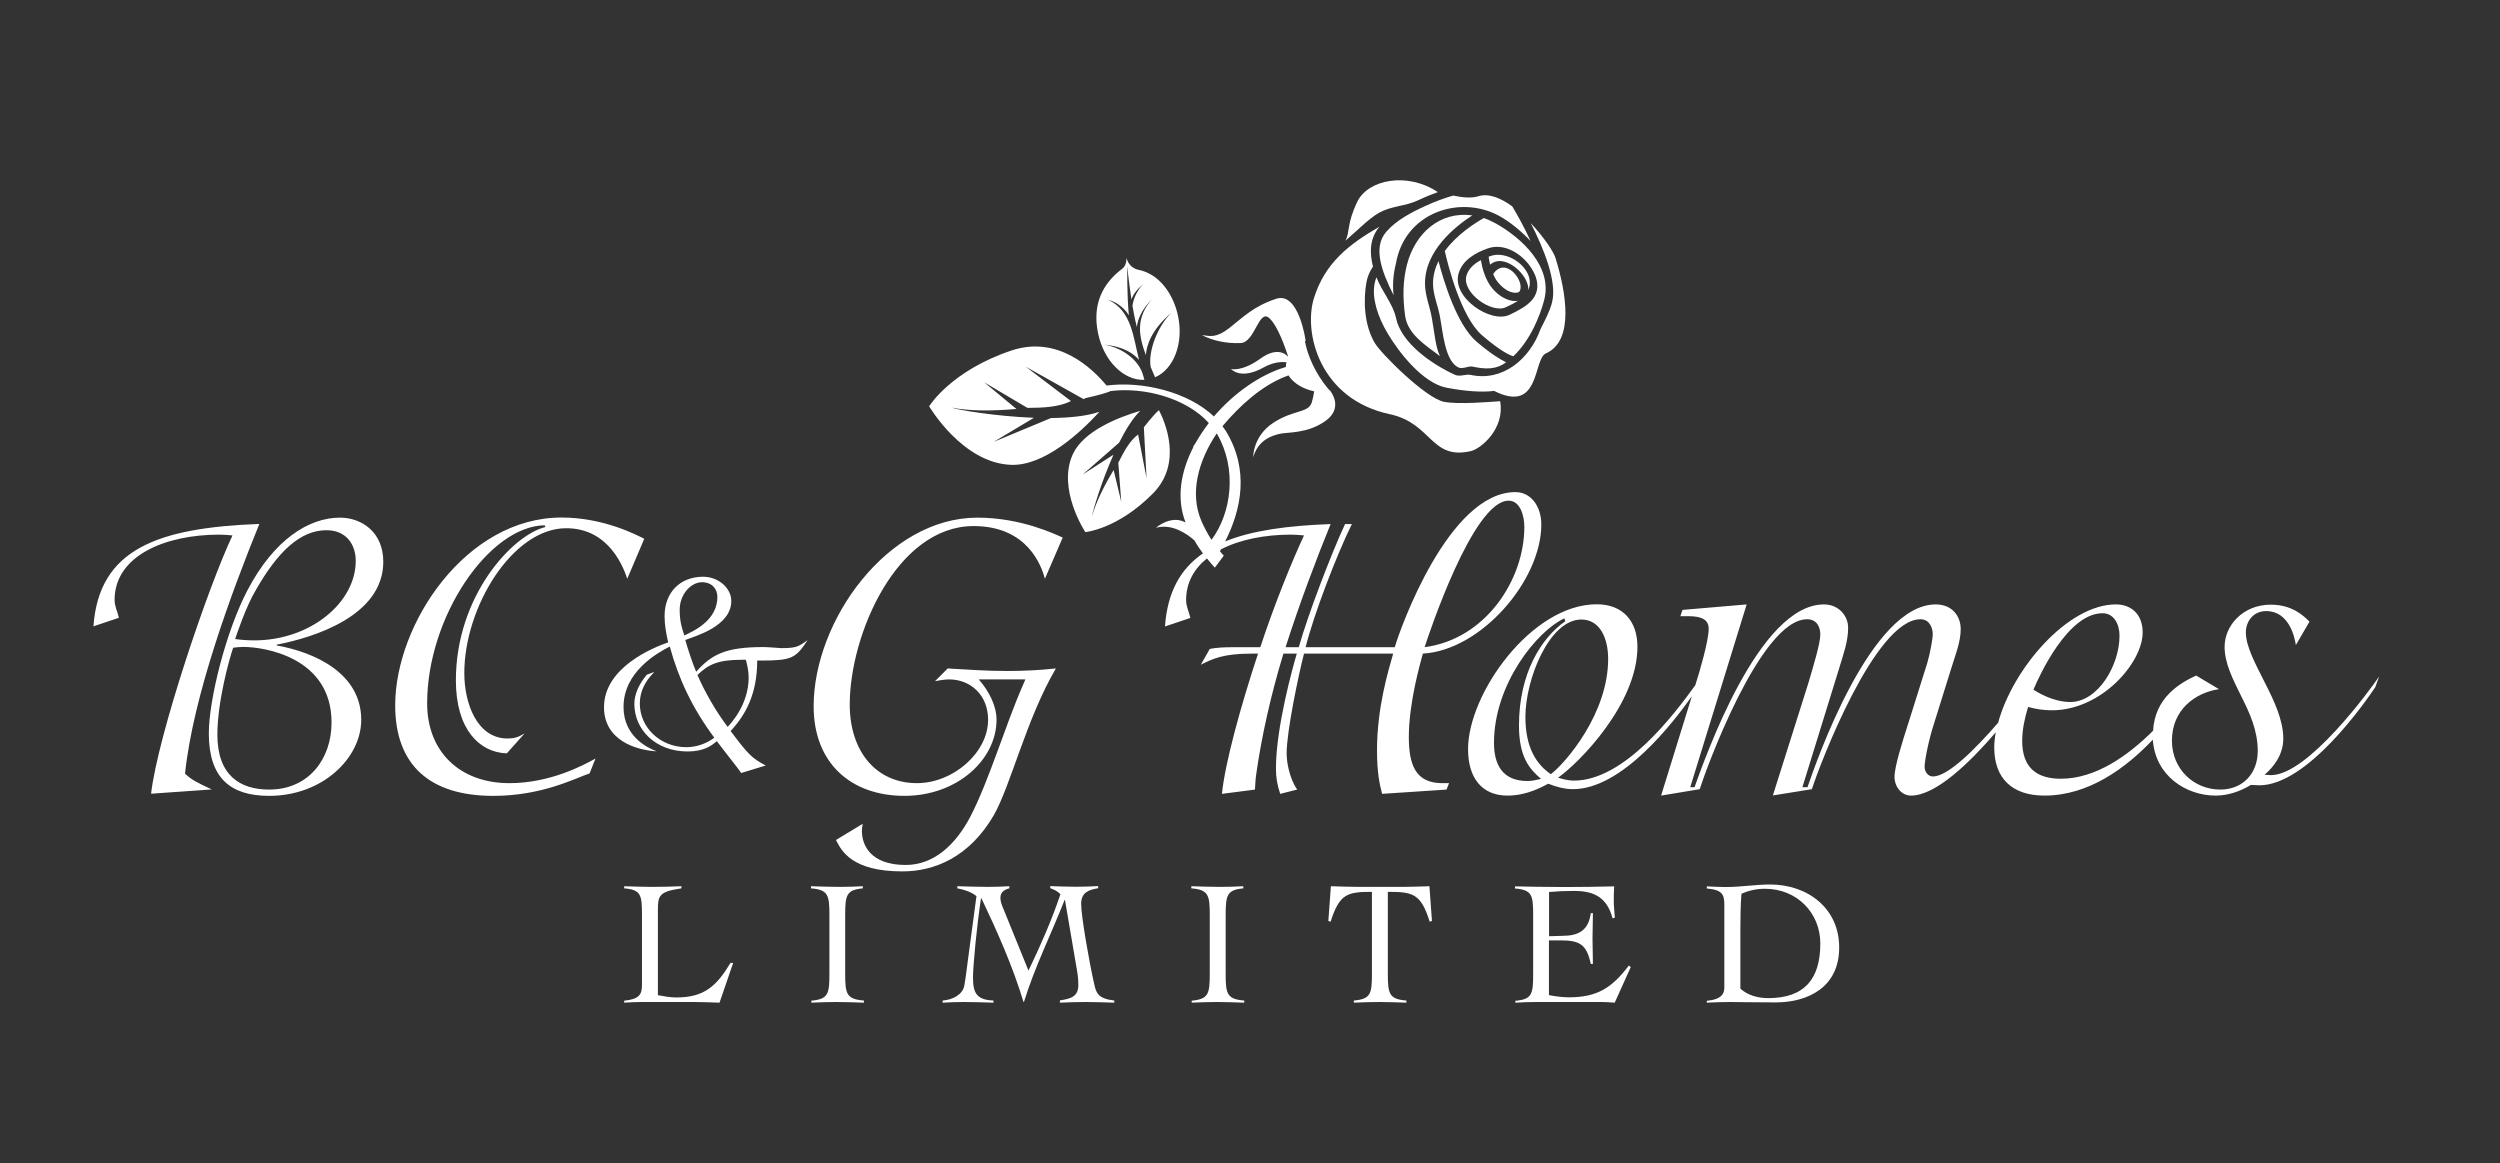 <?xml version="1.0" encoding="utf-8"?>
<!-- Generator: Adobe Illustrator 17.0.0, SVG Export Plug-In . SVG Version: 6.00 Build 0)  -->
<!DOCTYPE svg PUBLIC "-//W3C//DTD SVG 1.1//EN" "http://www.w3.org/Graphics/SVG/1.1/DTD/svg11.dtd">
<svg version="1.1" id="Layer_1" xmlns="http://www.w3.org/2000/svg" xmlns:xlink="http://www.w3.org/1999/xlink" x="0px" y="0px"
	 width="187px" height="87px" viewBox="0 74 187 87" enable-background="new 0 74 187 87" xml:space="preserve">
<rect x="0" y="74" width="187" height="87" fill="#333333" stroke="none"/>
<g id="bcg_logo_blue_1_" enable-background="new    ">
	<g id="bcg_logo_blue">
		<g>
			<path fill="#FFFFFF" d="M25.43,112.72c-2.32,0-4.92,1.62-6.92,5.43c-1.62,3.09-2.89,8.2-2.89,10.71l0,0
				c0,3.34,1.62,4.67,4.51,4.67c4,0,6.89-2.83,6.89-5.69c0-3.47-3.46-5.05-6.32-5.56v-0.06c2.8-0.54,7.97-2.16,7.97-6.2
				C28.67,113.8,27.05,112.72,25.43,112.72z M24.8,128.04c0,2.73-1.71,5.02-4.67,5.02c-2.16,0-3.87-1.05-3.87-4.1
				c0-2.48,0.89-5.66,1.18-6.51c0.22-0.03,0.48-0.06,0.73-0.06C19.72,122.38,24.8,123.14,24.8,128.04z M19.02,121.9
				c-0.47,0-0.95-0.03-1.43-0.1c0.06-0.19,0.82-2.48,1.56-3.69c1.62-2.83,3.3-4.45,5.27-4.45c1.49,0,2.19,1.08,2.19,2.29
				C26.61,119.08,23.21,121.9,19.02,121.9z M19.4,113.19c-7.62,0.29-12,1.88-12.41,7.66l1.9-0.64c-0.09-0.44-0.32-0.86-0.32-1.33
				c0-3.31,3.78-4.89,7.84-4.89c0.32,0,0.66,0.03,0.98,0.06c-1.84,3.88-5.59,15-6.09,19.32l4.54-0.32c-1.14-0.54-1.49-0.7-2-1.18
				C14.45,126.01,17.37,118.18,19.4,113.19z M31.95,126.61c0-6.45,4.61-13.25,8.79-13.32l0.06,0.13c-2.47,0.6-6.7,5.15-6.7,11.47
				c0,3.69,1.78,5.4,3.81,5.46l1.33-1.49c-0.48,0.29-0.79,0.38-1.27,0.38c-2.28,0-3.24-2.61-3.24-4.89c0-4.96,3.62-10.84,7.62-10.84
				c3.27,0,4.32,3.05,4.57,3.78l1.27-2.99c-0.63-0.32-3.08-1.59-6.19-1.59c-7.14,0-12.44,7.94-12.44,14.05
				c0,4.48,2.6,6.77,7.33,6.77c3.65,0,6.09-1.3,7.21-1.68l0.44-1.11c-0.92,0.51-3.4,1.84-6.44,1.84
				C34.4,132.58,31.95,130.23,31.95,126.61z M57.08,122.4c-2.86,0-3.87,0.58-5.01,1.85c-0.29-0.71-0.62-1.7-0.81-2.38
				c0.75-0.29,3.44-1.02,3.44-2.92c0-0.95-0.95-1.81-2.11-1.81c-1.72,0-2.88,1.18-2.88,2.94c0,0.67,0.12,1.33,0.27,1.97
				c-1.08,0.37-4.8,1.86-4.8,4.85c0,2.45,2.34,3.21,3.94,3.3c-0.71-0.27-2.48-1.12-2.48-3.32c0-2.61,2.48-4.02,3.46-4.52
				c0.66,2.42,1.68,4.6,3.33,6.82c-0.6,0.46-1.37,0.71-2.09,0.71c-1.97,0-3.48-1.49-3.48-3.25c0-1.24,0.72-1.99,1.08-2.38
				l-0.56,0.21c-0.52,0.62-0.93,1.39-0.93,2.18c0,1.93,1.59,3.56,3.98,3.56c1.26,0,1.82-0.46,2.19-0.77c1.16,1.53,1.5,1.9,1.82,2.38
				l1.84-0.56c-1.02-0.54-1.28-0.78-2.63-2.58c1.1-1.18,1.99-2.74,1.99-5.27h0.27c2.32,0,2.61-0.17,3.5-1.53
				c-0.68,0.5-0.87,0.6-1.97,0.6C57.97,122.46,57.53,122.4,57.08,122.4z M50.84,119.62c0-1.2,0.87-2.07,1.66-2.07
				c0.76,0,1.16,0.5,1.16,1.1c0,1.72-1.68,2.51-2.47,2.88C51.05,121.1,50.84,120.56,50.84,119.62z M54.43,128.37
				c-0.87-1.14-1.72-2.63-2.26-3.88c0.81-0.79,1.53-1.14,3.35-1.14h0.27c0.12,0.43,0.21,0.89,0.21,1.33
				C56,126.69,54.68,128.1,54.43,128.37z M74.34,134.97c1.27-2.23,2.44-7.22,4.64-10.97c-1.18,0.13-2.44,0.19-3.65,0.19
				c-1.49,0-2.99-0.1-4.44-0.19l-0.95,0.95c0.35-0.06,0.7-0.13,1.05-0.13c1.62,0,2.92,1.18,2.92,3.02c0,2.45-2.6,4.74-5.33,4.74
				c-3.02,0-5.02-2.35-5.02-5.88c0-5.24,3.52-13.35,9.27-13.35c4.06,0,5.08,3.02,5.33,3.94l1.33-3.08
				c-0.57-0.25-3.11-1.49-6.38-1.49c-6.73,0-12.25,7.72-12.25,14.11c0,4.26,2.8,6.7,6.79,6.7c3.97,0,6.89-2.73,6.89-5.69
				c0-1.08-0.6-2.19-1.33-3.02h3.49c-0.06,0.16-0.13,0.28-0.19,0.44c-1.3,2.95-2.51,7.09-3.94,9.85c-1.11,2.1-2.73,3.59-4.83,3.59
				c-2.63,0-3.27-1.49-3.27-2.54c0-0.19,0.03-0.35,0.06-0.54l-2,1.21c0.41,0.83,1.21,2.35,4.95,2.35
				C69.86,139.19,72.5,138.14,74.34,134.97z M105.38,129.12c0-2.51,0.83-5.43,1.05-6.23c4.35-0.25,8.86-5.46,8.86-9.66
				c0-1.3-0.73-2.42-1.94-2.42c-4.99,0-8.64,10.26-9.02,11.6h-6.67c0.6-2.42,2.32-6.9,3.46-9.21h-0.51
				c-1.04,2.23-2.82,6.9-3.46,9.21h-0.99c1.08-3.37,2.32-6.64,3.37-9.21c-3.24,0.12-5.89,0.48-7.89,1.3
				c1.23-2.42,1.81-5.37,0.06-8.25c-0.08-0.13-0.17-0.24-0.26-0.37c1.31-1.56,2.95-3.04,4.75-3.73c0.06-0.02,0.13-0.05,0.19-0.07
				c0.38,0.62,1.17,1.04,1.92,1.19c-0.04,0.28-0.1,0.57-0.18,0.83c-0.25,0.81-1.33,0.52-2.87,1.52c-1.54,1-1.51,2.57-1.51,2.57
				c0.38-1.28,1.38-1.6,1.98-1.74c0.61-0.14,2.11,0,3.46-0.99c1.35-0.99,0.32-2.23,0.32-2.23l-0.14-0.13c-1-1.2-1.55-2.52-1.75-3.56
				l0.05-0.06c0,0-0.5-3.7-2.21-3.13c-1.71,0.57-2.48,1.39-3.49,2.18c-1,0.78-1.46,0.61-2.06,0.53c0.72,0.39,1.79,0.65,2.89,0.6
				c1.1-0.04,1.36-2.62,2.17-1.85c0.64,0.61,1.19,2.23,1.4,2.88l-0.06-0.05c0,0-0.64-0.82-2.03,0.19c-1.39,1-2.19,0.77-2.19,0.77
				s0.7,0.85,2.43-0.11c0.69-0.38,1.27-0.45,1.72-0.39c-0.04,0.12-0.05,0.24-0.05,0.35c-1.93,0.57-3.89,1.96-5.38,3.7
				c-1.96-1.86-5.4-2.66-8.03-2.31c-1.06-1.29-3.65-3.77-7.09-2.63c-4.56,1.52-6.18,4.18-6.18,4.18s2.49,4.26,6.14,4.38
				c2.48,0.08,5.16-2.4,6.6-3.97c-0.95,0.33-2.25,0.45-3.63,0.47l-4.28,1.78l3.01-1.8c-2.89-0.11-5.75-0.6-6.17-0.76
				c1.4,0.27,3.14,0.25,4.86,0.1l-2.42-2l3.24,1.92c1.18-0.01,2.33-0.05,3.26-0.51l-3.38-2.57l4.26,2.39c0,0,0,0,0.01,0l0.04,0.04
				c0.06-0.04,0.13-0.06,0.19-0.09c0.95-0.21,1.63-0.41,1.85-0.52c2.47-0.31,5.63,0.5,7.34,2.39c-0.35,0.46-0.68,0.95-0.96,1.44
				c-0.07,0.11-0.14,0.22-0.21,0.33l0.01,0.04c-0.95,1.84-1.28,3.84-0.58,5.63c-1.09-0.6-2.22,0.4-2.22,0.4
				c1.21-0.34,2.34,0.46,2.88,0.94c0.19,0.34,0.41,0.66,0.64,0.97c-1.69,1.17-2.66,2.9-2.84,5.47l1.9-0.64
				c-0.1-0.44-0.32-0.86-0.32-1.33c0-1.3,0.59-2.34,1.56-3.12c0.19,0.24,0.39,0.47,0.59,0.69l0.67-0.9c-0.1-0.1-0.19-0.21-0.29-0.33
				c0.03-0.05,0.05-0.09,0.08-0.14c1.43-0.74,3.3-1.1,5.23-1.1c0.32,0,0.67,0.03,0.98,0.06c-0.82,1.75-2.16,4.99-3.27,8.36h-2.03
				c-0.63,0-1.3,0.03-1.75,0.13l-0.67,1.18c0.89-0.44,1.65-0.83,3.81-0.83h0.47c-1.33,4.04-2.47,8.2-2.7,10.49l2.47-0.32
				c0.03-0.38,0.03-0.73,0.1-1.18c0.38-2.7,1.08-5.88,2.03-8.99H97c-0.29,0.99-1.56,5.5-1.56,8.61c0,0.64,0.1,1.24,0.32,1.88
				l1.27-0.32c-0.6-0.86-0.79-2.1-0.79-2.7c0-1.68,0.92-6.01,1.3-7.47h6.67c-0.35,1.24-1.21,4-1.21,7.25c0,1.62,0.19,2.51,0.38,3.24
				l4.82-0.32l0.19-0.48h-0.51C105.89,132.58,105.38,131.22,105.38,129.12z M112.84,111.45c0.85,0,1.18,1.08,1.18,1.97
				c0,3.94-2.89,8.39-7.46,8.99C106.84,121.55,110.17,111.45,112.84,111.45z M90.62,114.38c-0.28-0.43-0.53-0.9-0.75-1.4
				c-0.9-2.07-0.25-4.49,1.14-6.56c0.01,0.02,0.03,0.04,0.04,0.06C92.54,109.07,92.13,112.35,90.62,114.38z M169.87,131.98
				c-0.16,0-0.32-0.03-0.48-0.03c0.6-0.51,1.4-1.43,1.4-2.7c0-1.4-0.7-2.86-1.4-4.23c-0.7-1.4-1.4-2.67-1.4-3.72
				c0-0.8,0.54-1.59,1.52-1.59c1.71,0,2.13,1.94,2.22,2.54l1.02-1.75c-0.44-0.44-1.3-1.27-2.89-1.27c-2.09,0-3.46,1.56-3.46,3.15
				c0,1.24,0.63,2.45,1.24,3.69c0.63,1.24,1.24,2.57,1.24,4.1c0,1.71-1.14,2.89-2.8,2.89c-1.97,0-3.62-1.52-3.62-3.66
				c0-2.32,1.75-3.59,3.52-3.85l-1.71-1.02c-1.25,0.58-3.08,1.66-3.22,4.13c-1.86,1.85-4.28,3.59-6.9,3.59
				c-1.81,0-2.89-0.83-2.89-2.83c0-0.86,0.19-1.71,0.44-2.54c0.57,0.16,1.18,0.25,1.78,0.25c3.71,0,6.79-3.56,6.79-5.82
				c0-1.4-0.89-2.1-2-2.1c-3.63,0-7.73,4.84-8.81,8.85c-1.7,1.97-3.76,4.02-4.87,4.02c-0.38,0-0.63-0.35-0.63-0.73
				c0-0.44,0.29-1.97,0.73-3.31l1.27-4.07c0.29-0.95,0.7-1.94,0.7-2.92c0-0.92-0.6-1.84-1.87-1.84c-4.86,0-8.92,11.73-9.59,13.67
				h-0.38l2.76-8.93c0.29-0.99,0.66-1.94,0.66-2.99c0-0.89-0.7-1.75-1.81-1.75c-4.89,0-8.89,11.5-9.68,13.67h-0.32l4.22-13.67
				l-4.8,0.41l-0.16,0.47h0.6c1.05,0,1.52,0.29,1.52,0.95c0,0.89-0.7,3.28-0.95,4.04l-0.05,0.17c-1.57,2.17-5.29,7.14-9.09,7.14
				c-0.38,0-0.79-0.1-1.18-0.22c1.59-1.11,5.94-5.53,5.94-9.79c0-1.91-1.08-3.18-3.05-3.18c-4.86,0-9.62,6.67-9.62,10.84
				c0,2.13,1.02,3.47,2.95,3.47c1.52,0,2.66-0.7,3.05-0.89c0.54,0.22,1.21,0.41,1.84,0.41c3.69,0,7.5-4.97,8.9-6.95l-2.3,7.43
				l2.89-0.48c0.38-1.24,4.51-12.71,8.03-12.71c0.79,0,0.99,0.67,0.99,1.14c0,0.67-0.51,2.32-0.89,3.62l-2.66,8.42l2.92-0.47
				c0.6-1.88,4.73-12.71,8.12-12.71c0.73,0,0.92,0.73,0.92,1.11c0,0.35-0.19,1.4-0.41,2.16l-1.4,4.45
				c-0.44,1.37-1.05,3.28-1.05,4.07c0,0.73,0.51,1.4,1.24,1.4c1.85,0,4.41-2.49,6.33-4.73c-0.07,0.39-0.11,0.77-0.11,1.14
				c0,2.26,1.3,3.59,3.75,3.59c3.33,0,6.1-2.07,8.11-4.18c0.19,2.71,2.49,4.18,4.71,4.18c0.92,0,1.84-0.32,2.63-0.8
				c0.22,0,0.41,0.03,0.63,0.03c3.62,0,7.97-6.29,8.67-7.34l0.29-0.8C177.27,125.62,172.63,131.98,169.87,131.98z M157.27,119.87
				c0.86,0,1.27,0.83,1.27,1.68c0,2.23-1.62,4.96-3.68,4.96c-1.27,0-2.41-0.7-2.76-0.92C152.54,124.54,154.67,119.87,157.27,119.87z
				 M114.26,132.42c-1.87,0-2.51-1.21-2.51-2.86c0-4.38,3.21-8.36,5.27-9.31l0.06,0.22c-1.78,1.24-3.46,3.88-3.46,7.79
				c0,2.35,0.76,3.24,1.65,4C114.96,132.33,114.61,132.42,114.26,132.42z M116,131.91c-1.05-0.73-1.9-1.94-1.9-4.29
				c0-2.8,1.78-7.28,4.19-7.28c1.37,0,2,1.37,2,2.95C120.29,127.37,117.12,131.06,116,131.91z M50.59,148.61
				c-0.45,0-0.9-0.08-1.38-0.17v-6.36c0-1.07,0.07-1.39,1.76-1.63v-0.16c-0.74,0.03-1.49,0.05-2.23,0.05
				c-0.69,0-1.36-0.03-2.05-0.05v0.16c1.26,0.1,1.33,0.5,1.33,1.99v5.24c0,0.69-0.19,1.06-1.33,1.17V149
				c0.44-0.03,0.89-0.05,1.32-0.05h3.89c0.63,0,1.28,0.03,1.92,0.05l1.02-2.97h-0.2C53.59,147.77,52.67,148.61,50.59,148.61z
				 M63.22,146.86v-4.42c0-1.48,0.09-1.88,1.32-1.99v-0.16c-0.57,0.03-1.15,0.05-1.73,0.05c-0.71,0-1.44-0.03-2.15-0.05v0.16
				c1.28,0.1,1.38,0.5,1.38,1.99v4.42c0,1.48-0.09,1.88-1.35,1.99V149c0.63-0.03,1.27-0.05,1.92-0.05c0.67,0,1.33,0.03,2.01,0.05
				v-0.16C63.32,148.74,63.22,148.34,63.22,146.86z M81.85,147.62c-0.38-1.66-0.98-5.11-0.98-6c0-0.85,0.53-1.06,1.27-1.18v-0.16
				c-0.56,0.03-1.12,0.05-1.68,0.05c-0.63,0-1.27-0.03-1.9-0.05v0.16c0.28,0.09,0.56,0.23,0.76,0.45c-0.66,1.96-1.49,3.85-2.39,5.71
				l-1.86-4.58c-0.12-0.29-0.24-0.57-0.24-0.87c0-0.44,0.34-0.62,0.67-0.7v-0.16c-0.54,0.03-1.09,0.05-1.63,0.05
				c-0.76,0-1.51-0.03-2.26-0.05v0.16c0.52,0.09,1.06,0.28,1.43,0.58l-0.63,4.71c-0.09,0.66-0.17,1.38-0.28,1.99
				c-0.12,0.66-0.87,1.06-1.62,1.11V149c0.54-0.03,1.09-0.05,1.63-0.05c0.73,0,1.44,0.03,2.17,0.05v-0.16
				c-1.27-0.05-1.53-0.57-1.53-1.73c0-0.91,0.3-3.97,0.6-5.92h0.03c1.19,2.5,2.33,5.06,3.15,7.76h0.03c0.82-2.66,2.05-5.1,3.04-7.63
				h0.03l0.91,5.33c0.08,0.47,0.09,0.82,0.09,1.03c0,0.9-0.62,1.03-1.38,1.15V149c0.66-0.03,1.31-0.05,1.97-0.05
				c0.7,0,1.4,0.03,2.1,0.05v-0.16C82.16,148.7,82,148.31,81.85,147.62z M91.68,146.86v-4.42c0-1.48,0.1-1.88,1.32-1.99v-0.16
				c-0.57,0.03-1.15,0.05-1.73,0.05c-0.71,0-1.44-0.03-2.16-0.05v0.16c1.28,0.1,1.38,0.5,1.38,1.99v4.42c0,1.48-0.1,1.88-1.35,1.99
				V149c0.63-0.03,1.27-0.05,1.92-0.05c0.67,0,1.33,0.03,2.01,0.05v-0.16C91.78,148.74,91.68,148.34,91.68,146.86z M104.85,140.34
				h-3.11c-0.73,0-1.47-0.03-2.19-0.05l-0.19,2.6l0.17,0.05c0.66-2.09,1.26-2.23,3.09-2.23v6.14c0,1.48-0.09,1.88-1.35,1.99V149
				c0.63-0.03,1.27-0.05,1.92-0.05c0.67,0,1.33,0.03,2.01,0.05v-0.16c-1.29-0.1-1.39-0.5-1.39-1.99v-6.14
				c1.88,0,2.47,0.13,3.13,2.23l0.17-0.05l-0.19-2.6C106.24,140.31,105.55,140.34,104.85,140.34z M117.33,148.6
				c-0.49,0-1.18-0.1-1.47-0.17v-4.09h0.85c1.42,0,1.97,0.27,2.28,1.76h0.16c0-0.63-0.03-1.27-0.03-1.9c0-0.62,0.03-1.26,0.03-1.9
				h-0.16c-0.16,1.28-0.9,1.7-2.1,1.7c-0.34,0-0.67,0.03-1.02,0.03v-3.31c0.62-0.05,1.23-0.08,1.85-0.08c1.33,0,2.45,0.34,2.9,2.05
				l0.17-0.05c-0.03-0.48-0.08-0.86-0.08-1.24c0-0.34,0-0.69,0.03-1.1c-1.26,0.03-2.5,0.05-3.73,0.05c-1.62,0-2.5-0.03-3.69-0.05
				v0.16c1.28,0.1,1.36,0.5,1.36,1.99v4.42c0,1.48-0.08,1.88-1.33,1.99V149c0.52-0.03,1.02-0.05,1.53-0.05h4.97
				c0.3,0,0.62,0.03,0.93,0.05l1.2-2.66l-0.14-0.12C120.56,147.91,119.46,148.6,117.33,148.6z M132.4,140.16
				c-1.12,0-2.1,0.19-3.35,0.19c-0.46,0-0.91-0.03-1.38-0.05v0.16c1.22,0.1,1.31,0.5,1.31,1.27v6.12c0,0.43-0.14,0.9-1.31,1.01V149
				c0.6-0.03,1.18-0.05,1.77-0.05c0.76,0,1.51,0.03,3.38,0.03c2.46,0,4.75-1.17,4.75-4.09C137.59,141.98,135.25,140.16,132.4,140.16
				z M132.26,148.66c-0.73,0-1.51-0.19-2.08-0.71v-4.33c0-0.93,0.01-1.85,0.08-2.77c0.56-0.24,1.12-0.37,1.76-0.37
				c2.39,0,4.14,1.8,4.14,4.1C136.16,147.23,134.97,148.66,132.26,148.66z M85.6,102.41l-0.09-0.32c-0.33-1.23-1.67-2.11-2.92-2.31
				c1.53,0.15,2.24,0.71,2.61,1.14c-0.43-1.65-0.53-3.66-2.31-4.5c0.82,0.22,1.33,0.8,1.55,1.17c-0.15-1.42-0.12-3.67-0.12-3.67
				s0.08,0.93,0.31,2.47c0.12-0.33,0.37-0.72,0.9-1.15c-0.4,0.37-0.75,1.05-0.82,1.63c0.03,0.19,0.06,0.38,0.1,0.57
				c0.06,0.33,0.14,0.68,0.23,1.03c0.05-0.52,0.29-1.24,1.14-2.11c-1.26,1.45-1,2.77-0.47,4.2c0.06-0.72,0.38-1.86,1.91-3.17
				c-0.97,0.94-1.76,2.82-1.55,4.06c0.14,0.33,0.25,0.6,0.33,0.77c1.38-0.59,2.15-2.52,1.72-4.57c-0.33-1.61-1.38-3.16-2.97-3.47
				c-0.45-0.09-0.79-0.45-0.88-0.89c0,0,0.01,0.56-0.31,0.8c-1.52,1.13-2.26,2.72-1.83,4.81C82.55,101,84.06,102.48,85.6,102.41z
				 M86.69,104.68c-0.16,0.12-0.59,0.59-1.13,1.28l0.2,3.8l-0.63-3.26c-0.65,0.49-1.06,1.28-1.48,2.11l0.22,2.93l-0.57-2.38
				c-0.7,1.15-1.31,2.37-1.61,3.44c0.04-0.36,0.68-2.53,1.6-4.59l-2.3,1.48l2.72-2.38c0.48-0.96,1.02-1.83,1.58-2.38
				c-1.59,0.47-4.25,1.49-5.05,3.26c-1.18,2.6,0.94,5.81,0.94,5.81s2.42-0.21,5.06-2.89C88.47,108.66,87.16,105.59,86.69,104.68z"/>
		</g>
	</g>
</g>
<g id="bcg_logo_red_1_" enable-background="new    ">
	<g id="bcg_logo_red">
		<g>
			<path fill="#FFFFFF" d="M111.49,93.15l-0.14,0.05c0.02,0.17,0.06,0.38,0.11,0.6c1.08-0.96,2.98,0.84,2.85,1.91
				c0.04-0.11,0.35-0.74-0.21-1.53C113.6,93.43,112.44,92.82,111.49,93.15z M111.69,94.5c0.1,0.25,0.24,0.49,0.42,0.69
				c0.29,0.34,0.76,0.71,1.24,0.71c0.12,0,0.22-0.02,0.28-0.07h0c0.02-0.01,0.03-0.04,0.05-0.07
				C114.07,95.02,112.6,93.13,111.69,94.5z M103.69,91.34L103.69,91.34c-1.01,1.18-0.35,2.95,0.55,4.74
				c-0.09-0.8-0.02-1.59,0.17-2.34c0.65-3.86,4.8-5.19,7.73-3.59c0.85,0.47,1.63,1.13,2.35,1.88c-0.48-1.04-1.01-1.99-1.37-2.59
				c-0.86-0.63-1.76-1-2.54-0.76c-0.52,0.16-1.16,0.1-1.88-0.05c-0.58,0.16-1.33,0.43-2.09,0.78
				C105.58,89.88,104.44,90.47,103.69,91.34z M111.64,95.59c-0.53-0.62-0.77-1.53-0.87-2.13c-0.48,0.25-0.92,0.62-1.08,1.16
				c-0.36,1.28,1.9,2.86,2.95,2.36c0.33-0.15,0.64-0.31,0.91-0.48c-0.07,0.01-0.14,0.02-0.21,0.02
				C112.68,96.51,112.06,96.08,111.64,95.59z M116.35,93.29c-0.14-0.46-0.88-1.57-1.85-2.6c0.95,1.85,2,4.4,1.59,5.94v0
				c-0.19,0.72-0.53,1.33-0.86,1.99c-0.8,2.24-2.83,3.95-5.24,3.42c-0.33-0.07-0.81,0.16-1.15,0c-1.71-0.78-4.03-2.36-4.42-4.26
				c-0.22-1.05-1.07-1.99-1.46-3.04c-0.06,0.15-0.11,0.31-0.14,0.47c-0.21,1.11,0.23,2.48,0.99,3.75c0.79,1.34,2.59,3.69,4.39,4.04
				c1.36,0.26,2.62,0.36,3.56,0.24c3.46,1.75,2.92-2.37,3.86-2.8C117.79,99.49,117.14,95.85,116.35,93.29z M109.1,101.49
				c0.3,0.14,0.75-0.13,1.03-0.07c0.95,0.2,1.75,0.25,2.53-0.32c-0.43-0.2-1.15-0.64-2.21-1.54c-1.48-1.27-2.46-4.52-2.85-6.03
				c-0.25,0.51-0.41,1.07-0.41,1.67v0.05c0.01,0.82,0.38,1.64,0.52,2.44C107.93,98.84,108.08,101.03,109.1,101.49z M108.03,104.06
				c-1.38-0.26-4.75-3.63-5.2-4.41c-0.82-1.39-0.85-3.26-0.62-4.54c0.08-0.42,0.24-0.81,0.49-1.17c-0.28-1.09-0.23-2.13,0.48-2.98
				c-2.3,1.32-4.08,2.73-4.89,5.32c-0.82,2.6,0.42,7.58,5.66,8.7c3.18,0.68,3.06,3.46,6.08,2.76c0.73-0.17,2.55-1.66,2.18-3.73
				C111.35,104.07,109.11,104.26,108.03,104.06z M106.08,88.98c0.5-0.24,1-0.44,1.47-0.61c-2.3-1.53-5.23-0.94-6.03,0.73
				c-0.8,1.68-0.53,2.24-0.88,2.9c0.82-0.69,1.76-1.67,2.54-2.1C104.12,89.39,105.13,89.43,106.08,88.98z M111.84,90.69
				c-0.29-0.15-0.56-0.28-0.85-0.38c-0.64,0.36-2.02,1.23-2.92,2.47c0.2,0.89,1.19,4.94,2.8,6.31c1.43,1.23,2.11,1.5,2.33,1.56
				c0.64-0.61,1.16-1.39,1.56-2.21c0.31-0.64,0.56-1.3,0.74-1.98v0l0,0h0C116.17,93.95,113.8,91.77,111.84,90.69z M114.57,96.47
				c-0.39,0.44-1.01,0.77-1.66,1.08c-1.41,0.66-4.32-1.29-3.81-3.09c0.29-1.01,1.27-1.56,2.19-1.88c1.22-0.43,2.52,0.39,3.2,1.39
				C115,94.71,115.27,95.68,114.57,96.47z M106.59,95.21c-0.01-2.45,2.23-4.25,3.54-5.1c-2.44-0.33-4.29,1.35-4.89,3.69
				c-0.3,1.17-0.33,2.39-0.14,3.8c0.18,1.38,1.48,2.19,2.61,3.04c-0.33-0.67-0.4-1.68-0.61-2.87c-0.15-0.84-0.5-1.66-0.51-2.51
				L106.59,95.21L106.59,95.21z"/>
		</g>
	</g>
</g>
</svg>

